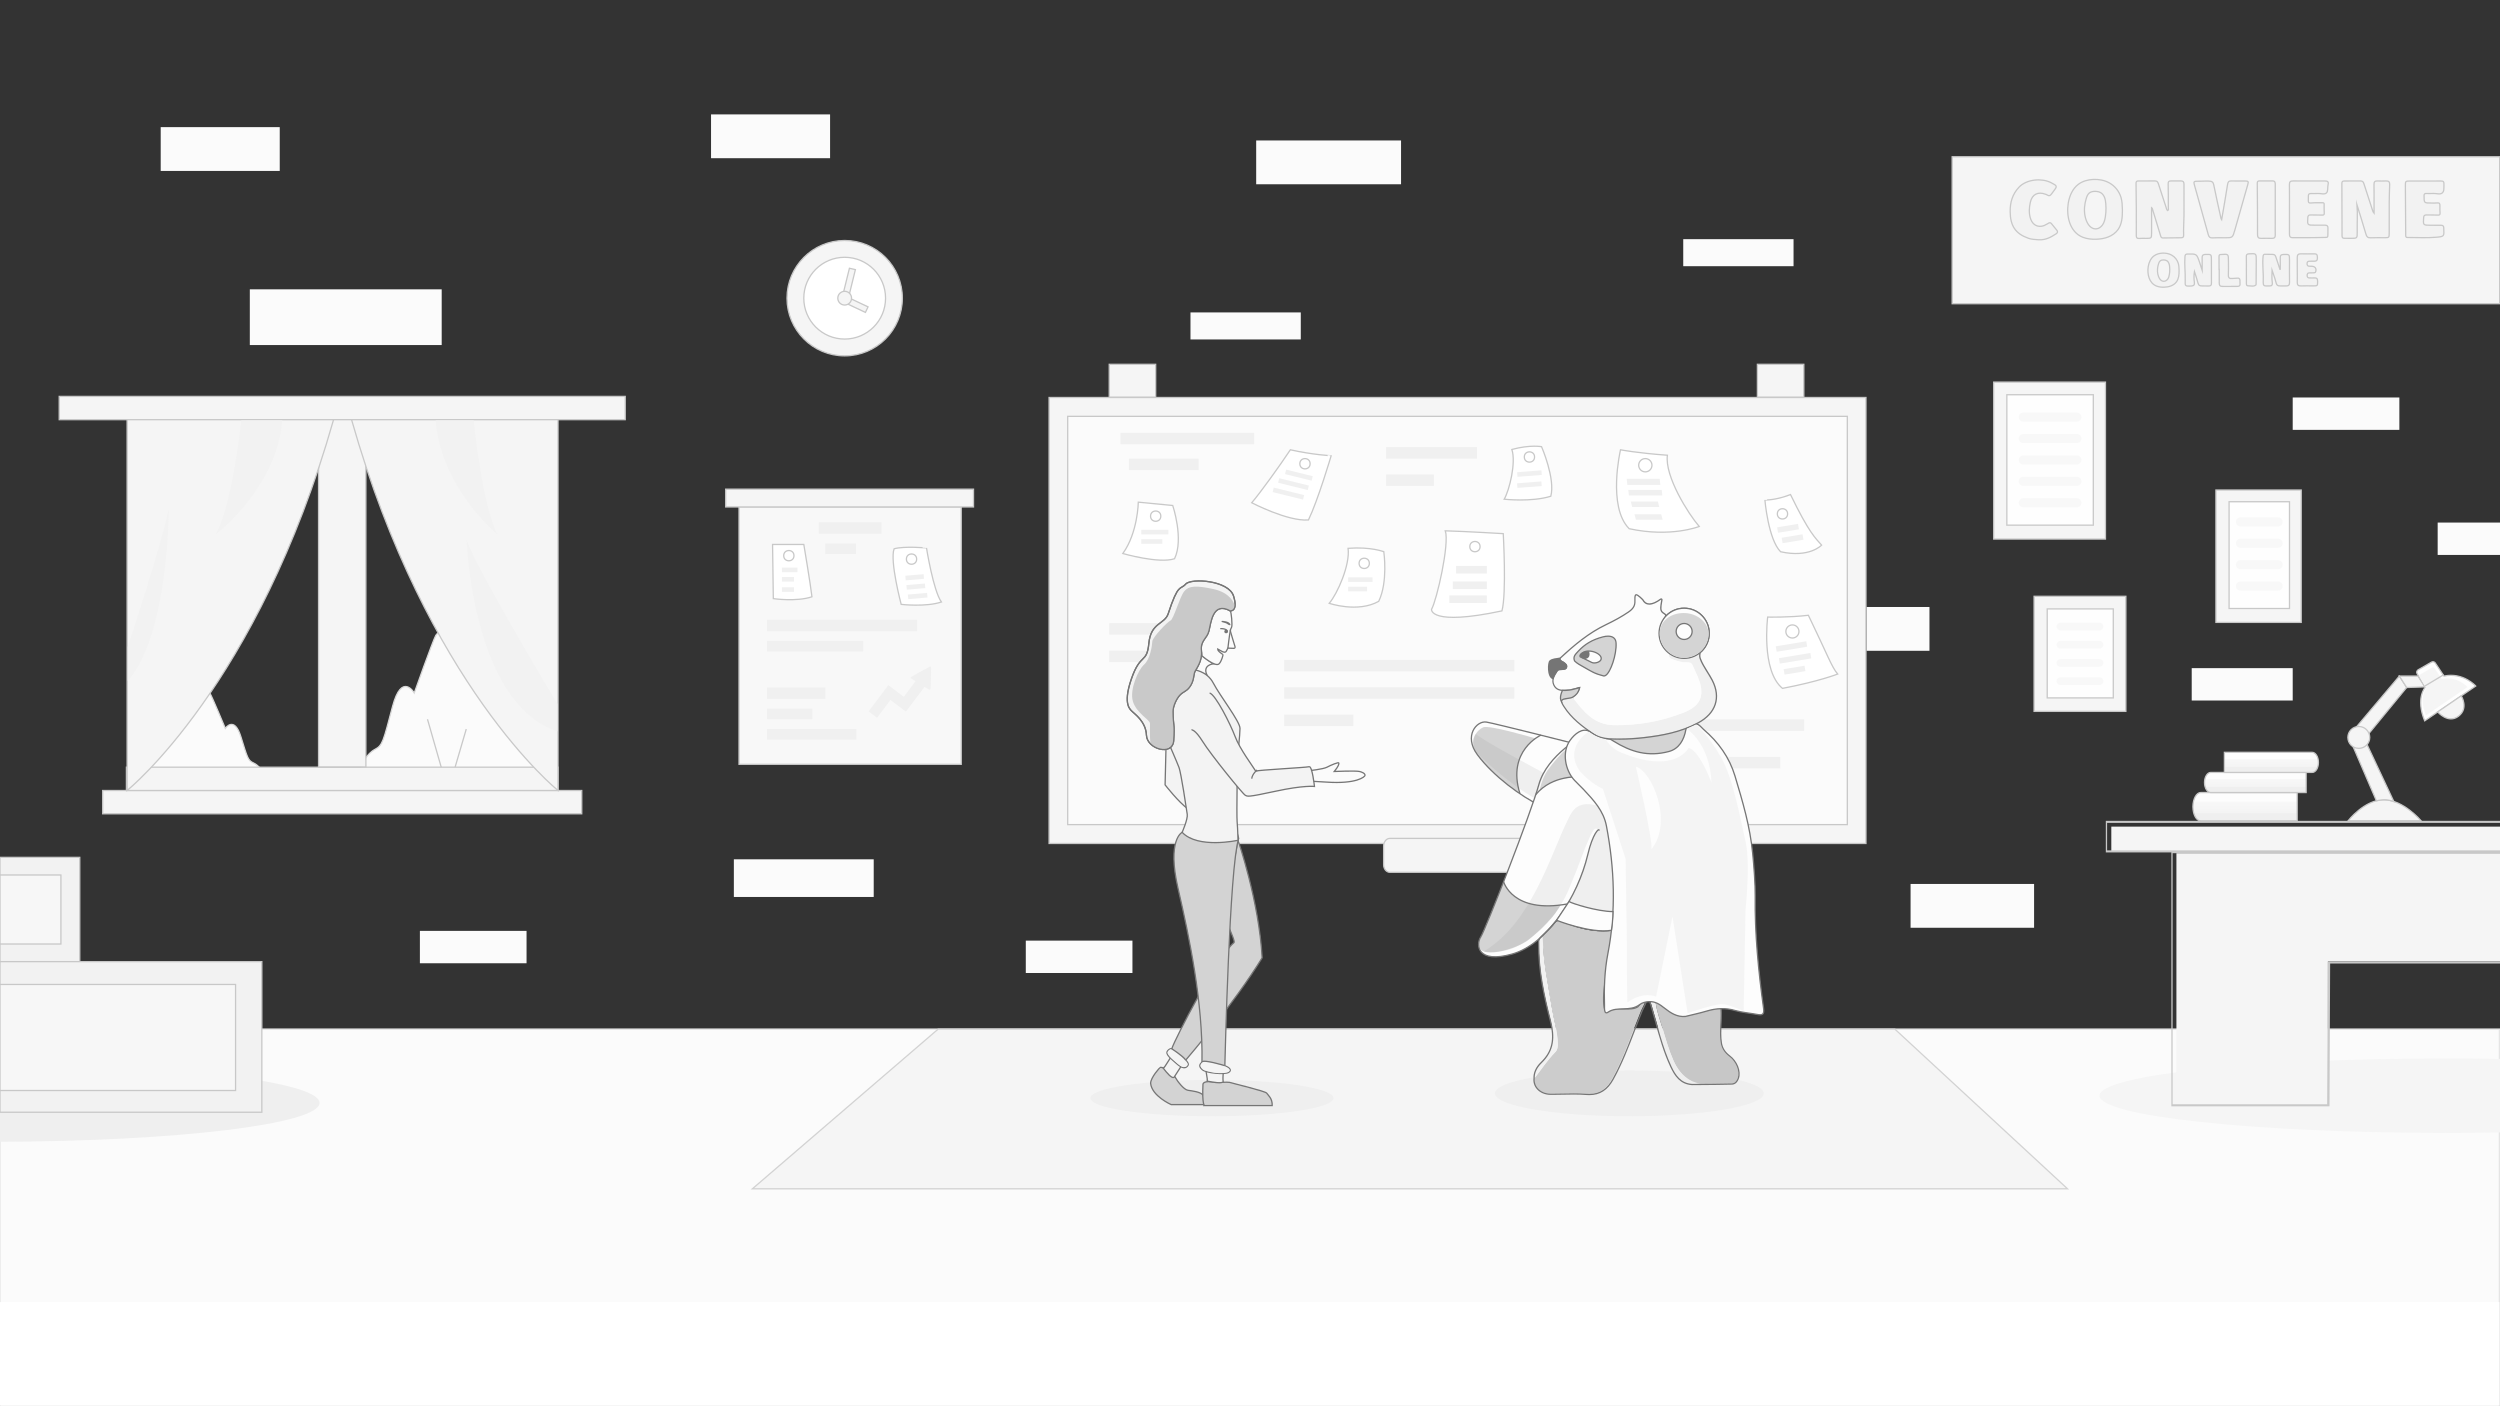 <?xml version="1.0" encoding="utf-8"?>
<!-- Generator: Adobe Illustrator 25.1.0, SVG Export Plug-In . SVG Version: 6.00 Build 0)  -->
<svg version="1.1" id="Layer_1" xmlns="http://www.w3.org/2000/svg" xmlns:xlink="http://www.w3.org/1999/xlink" x="0px" y="0px"
	 viewBox="0 0 1920 1080" style="enable-background:new 0 0 1920 1080;" xml:space="preserve">
<rect x="0" y="0" width="1920" height="1080" fill="#333333" stroke="none"/>
<style type="text/css">
	.st0{fill:#FBFBFB;stroke:#E5E5E5;stroke-miterlimit:10;}
	.st1{fill:#FFFFFF;}
	.st2{fill:#EFEFEF;}
	.st3{fill:#F5F5F5;stroke:#D2D2D2;stroke-miterlimit:10;}
	.st4{fill:#F5F5F5;stroke:#C8C8C8;stroke-miterlimit:10;}
	.st5{fill:#FBFBFB;stroke:#C8C8C8;stroke-miterlimit:10;}
	.st6{fill:#F0F0F0;}
	.st7{fill:#FBFBFB;}
	.st8{fill:#FDFDFD;}
	.st9{fill:#CCCCCC;}
	.st10{fill:#F2F2F2;}
	.st11{fill:#C7C7C7;}
	.st12{fill:#EEEEEE;}
	.st13{fill:#D4D4D4;}
	.st14{fill:none;stroke:#757575;stroke-miterlimit:10;}
	.st15{fill:#757575;}
	.st16{opacity:0.1;fill:#757575;}
	.st17{fill:#FDFDFD;stroke:#757575;stroke-miterlimit:10;}
	.st18{fill:#D4D4D4;stroke:#757575;stroke-miterlimit:10;}
	.st19{fill:url(#SVGID_1_);stroke:#C8C8C8;stroke-miterlimit:10;}
	.st20{fill:url(#SVGID_2_);stroke:#C8C8C8;stroke-miterlimit:10;}
	.st21{fill:url(#SVGID_3_);stroke:#C8C8C8;stroke-miterlimit:10;}
	.st22{fill:#F5F5F5;}
	.st23{fill:#C8C8C8;}
	.st24{fill:#FEFEFE;stroke:#C8C8C8;stroke-miterlimit:10;}
	.st25{fill:#F8F8F8;}
	.st26{fill:#F4F4F4;}
	.st27{fill:#F8F8F8;stroke:#C8C8C8;stroke-miterlimit:10;}
	.st28{fill:#FBFBFB;stroke:#D8D8D8;stroke-miterlimit:10;}
	.st29{fill:#F2F2F2;stroke:#C8C8C8;stroke-miterlimit:10;}
	.st30{fill:#F7F7F7;stroke:#C8C8C8;stroke-miterlimit:10;}
	.st31{fill:#FFFFFF;stroke:#C8C8C8;stroke-miterlimit:10;}
	.st32{fill:#F5F5F5;stroke:#C8C8C8;}
	.st33{fill:#FFFFFF;stroke:#C8C8C8;}
	.st34{fill:#FBFBFB;stroke:#757575;stroke-miterlimit:10;}
	.st35{fill:#D3D3D3;stroke:#757575;stroke-miterlimit:10;}
	.st36{fill:#F3F3F3;stroke:#757575;stroke-miterlimit:10;}
	.st37{fill:#F4F4F4;stroke:#757575;stroke-miterlimit:10;}
	.st38{fill:none;stroke:#757575;stroke-linejoin:round;stroke-miterlimit:10;}
	.st39{clip-path:url(#SVGID_5_);fill:#C9C9C9;}
</style>
<path class="st0" d="M1919.53,790.34H0v289.69h1919.53V790.34z"/>
<path class="st1" d="M1919.53,1000.02H0v79.21h1919.53V1000.02z"/>
<path class="st2" d="M-0.26,817.17v59.71c136.14-0.32,245.68-13.56,245.68-29.86C245.43,830.73,135.89,817.49-0.26,817.17z"/>
<polygon class="st3" points="577.84,913 720.5,790.34 1455.22,790.34 1587.84,913 "/>
<path class="st4" d="M805.69,305.27h627.37v342.52H805.69V305.27z"/>
<path class="st5" d="M819.99,319.75h598.76v313.56H819.99V319.75z"/>
<path class="st4" d="M1067.4,643.89h103.95c2.63,0,4.77,2.6,4.77,5.8v14.44c0,3.21-2.13,5.8-4.77,5.8H1067.4
	c-2.63,0-4.77-2.6-4.77-5.8v-14.44C1062.63,646.49,1064.77,643.89,1067.4,643.89z"/>
<path class="st4" d="M851.89,279.78h35.67V305h-35.67V279.78z"/>
<rect x="1300.56" y="552.52" class="st6" width="85.04" height="8.79"/>
<rect x="1322.33" y="581.33" class="st6" width="44.93" height="8.79"/>
<path class="st4" d="M1349.67,279.78h35.67V305h-35.67V279.78z"/>
<path class="st7" d="M964.75,107.86H1076v33.64H964.75V107.86z"/>
<path class="st7" d="M1433.61,466.17h48.22v33.64h-48.22V466.17z"/>
<path class="st7" d="M1467.32,678.88h94.85v33.64h-94.85V678.88z"/>
<path class="st7" d="M914.29,239.94H999v20.76h-84.71V239.94z"/>
<path class="st7" d="M1292.73,183.68h84.71v20.76h-84.71V183.68z"/>
<path class="st7" d="M1760.8,305.27h81.91v24.86h-81.91V305.27z"/>
<path class="st7" d="M787.81,722.4h81.91v24.86h-81.91V722.4z"/>
<path class="st7" d="M322.48,714.92h81.91v24.86h-81.91V714.92z"/>
<path class="st7" d="M1872.13,401.33H1920v24.86h-47.87V401.33z"/>
<path class="st7" d="M1683.24,513.14h77.56V538h-77.56V513.14z"/>
<ellipse class="st2" cx="1251.33" cy="839.7" rx="103.22" ry="17.59"/>
<path class="st8" d="M1226.33,609.52l-22.41,80.65c0,0,2.74,9.33,3.91,10c1.17,0.67,40.67,9.5,40.67,9.5l-3.5-97L1226.33,609.52z"/>
<path class="st9" d="M1184.79,718.88c2.7-3.68,6.69-6.13,9.46-10.01c1.3-1.82,2.73-1.89,4.79-1.05c10.26,4.2,20.77,7.43,32.13,7.42
	c3.48,0,6.36-0.23,8.54-0.76c-3.03,16-5.9,36.17-5.33,52.5c0.05,1.49,29.1-0.63,29.61-0.33c1.08,0.64-3.24,8.58-3.62,9.49
	c-7.24,17.59-13.03,35.75-22.33,52.52c-4.17,7.53-10.05,12.13-19.97,11.32c-9.14-0.75-18.4-0.05-27.61-0.12
	c-7.48-0.06-12.81-5.32-12.06-11.68c5.26-6.75,9.85-13.97,15.96-20.1c1.76-1.76,2.02-4.12,1.95-6.52
	c-0.28-9.63-3.27-18.83-4.75-28.28C1188.71,755.22,1184.59,737.3,1184.79,718.88z"/>
<path class="st10" d="M1184.94,718.76c-0.2,18.42,3.93,36.34,6.77,54.42c1.48,9.44,4.47,18.65,4.75,28.28
	c0.07,2.4-0.19,4.75-1.95,6.52c-6.11,6.13-11.54,14.53-16.11,20.22c-0.28-4.67,2.21-8.76,5.29-11.73
	c9.94-9.61,10.43-20.22,7.15-32.83c-5.01-19.27-9.12-38.85-8.95-58.92C1181.91,722.22,1181.54,721.23,1184.94,718.76z"/>
<path class="st11" d="M1271.49,769.43c5.84,2.69,9.9,8.28,16.54,9.81c3.68,0.85,7.06,1.13,10.73,0.04
	c5.55-1.66,11.29-2.71,16.82-4.41c3.29-1.01,6.42-3.5,6.5,2.48c-0.16,7.8-1.02,16.08-0.56,23.86c0.72,4.29,3.02,7.57,6.5,10.19
	c5.34,4.01,8.26,11.53,6.59,16.42c-0.75,2.19-2.16,4.16-4.43,4.22c-10.22,0.29-20.45,0.29-30.68,0.39c0.82-2.21-1.53-2.4-2.38-2.95
	c-5.67-3.7-9.24-8.87-11.92-14.94c-3.57-8.07-5.95-16.54-8.45-24.94C1274.78,782.93,1272.29,776.39,1271.49,769.43z"/>
<path class="st12" d="M1271.49,769.43c0.8,6.96,3.3,13.51,5.27,20.15c2.5,8.41,4.88,16.87,8.45,24.94
	c2.68,6.07,6.9,11.68,12.79,15.02c1.89,1.07,4.17,1.96,10.42,3.52c-18.67,1.44-21.47-7.2-24.68-14.03
	c-7.08-15.11-10.53-31.41-15.38-47.25c-0.33-1.07-1.16-2.35-0.01-3.19C1269.44,767.8,1270.53,768.76,1271.49,769.43z"/>
<polygon class="st13" points="1295.33,554.47 1299.56,569.5 1274.61,583.7 1232.83,575.83 1230.33,561.67 "/>
<path class="st8" d="M1210.56,571.44c0,0-62.45-15.8-69-16.89c-7.39-1.22-17.67,10.56-6.89,25.11
	c12.21,16.49,33.89,32.22,48.44,39.22"/>
<path class="st13" d="M1178.97,567.34c0.15-0.07,0.13-0.29-0.03-0.34c-4.51-1.32-35.5-10.3-39.83-8.44c-4.67,2-12,10.22-4.44,21.11
	c7.56,10.89,23.09,23.03,25.3,24.68c2.21,1.65,6.56,4.75,6.56,4.75l0.2-1.55c0,0-6.5-18.36,4.49-32.51
	C1175.77,569.38,1178.04,567.79,1178.97,567.34z"/>
<path class="st14" d="M1210.56,571.44c0,0-62.45-15.8-69-16.89c-7.39-1.22-17.67,10.56-6.89,25.11
	c12.21,16.49,33.89,32.22,48.44,39.22"/>
<path class="st8" d="M1216.6,564.54c0,0-28.41,15.03-34.74,37.96c-6.17,22.33-40.86,111.17-44.69,117.17
	c-3.83,6-2.67,20.67,24.33,13c27-7.67,50.33-44.33,57.83-76c3.83-16.5,8.83-21.17,8.83-18.83"/>
<path class="st13" d="M1154.78,677.72c-0.07-0.15-1.15,2.45-1.2,2.61c-1.32,4.51-14.4,35.22-17.9,43.39
	c-2.1,14.94,29.75,4.94,38.32-1.97c11.67-9.42,18.65-17.96,20.3-20.17c1.65-2.21,4.32-6.55,4.32-6.55l-1.13,0.14
	c0,0-20.7,3.79-34.84-7.2C1157,683.42,1155.23,678.65,1154.78,677.72z"/>
<g>
	<path class="st15" d="M1269.22,768.29c0.79,0,1.56,0.65,2.26,1.14c5.84,2.69,9.9,8.28,16.54,9.81c1.99,0.46,3.89,0.75,5.8,0.75
		c1.62,0,3.24-0.21,4.93-0.72c5.55-1.66,11.29-2.71,16.82-4.41c1.83-0.56,3.36-2.39,4.39-2.39c0.82,0,1.34,1.16,1.45,5.03
		c0.22,7.8-1.17,16,0.11,23.69c0.72,4.29,3.02,7.57,6.5,10.19c5.34,4.01,8.26,11.53,6.59,16.42c-0.75,2.19-2.16,4.16-4.43,4.22
		c-10.22,0.29-20.45,0.29-30.68,0.39c-8.56-0.57-12.57-6.56-15.77-13.39c-7.08-15.11-10.53-31.41-15.38-47.25
		c-0.33-1.07-1.16-2.35-0.01-3.19C1268.65,768.37,1268.94,768.29,1269.22,768.29 M1269.22,767.29v1V767.29
		c-0.52,0-1.01,0.16-1.46,0.48c-1.56,1.12-0.91,2.82-0.57,3.73c0.07,0.19,0.15,0.38,0.2,0.56c1.34,4.39,2.6,8.9,3.82,13.26
		c3.18,11.37,6.46,23.14,11.61,34.12c3.23,6.89,7.48,13.36,16.61,13.97l0.04,0l0.04,0c2.68-0.03,5.36-0.05,8.04-0.06
		c7.43-0.05,15.1-0.11,22.65-0.32c2.39-0.07,4.29-1.81,5.35-4.9c1.85-5.41-1.26-13.29-6.94-17.55c-3.48-2.61-5.48-5.74-6.11-9.55
		c-0.78-4.69-0.54-9.71-0.3-14.56c0.14-2.96,0.29-6.03,0.21-9c-0.09-3.04-0.35-6-2.45-6c-0.84,0-1.59,0.54-2.47,1.17
		c-0.68,0.48-1.45,1.03-2.21,1.27c-2.84,0.87-5.79,1.59-8.64,2.28c-2.69,0.65-5.47,1.32-8.17,2.13c-1.52,0.45-3.04,0.67-4.64,0.67
		c-1.65,0-3.42-0.23-5.57-0.73c-3.68-0.85-6.51-3.01-9.51-5.29c-2.1-1.6-4.27-3.25-6.75-4.41l-0.2-0.14
		C1271.1,767.91,1270.23,767.29,1269.22,767.29L1269.22,767.29z"/>
</g>
<path class="st13" d="M1204.88,574.27c0,0-1.52,6.8-0.57,10.84c0.96,4.04,4.69,11.65,4.69,11.65l-6.19,0.94c0,0-14.49,2-19.81,8.87
	c-2.22,2.63-0.71,0.62-0.71,0.62s1.84-9.36,6.18-15.48c4.34-6.12,11.22-14.02,13.85-15.84c2.63-1.82,3.26-3.57,3.26-3.57
	L1204.88,574.27z"/>
<path class="st16" d="M1238.11,657.11c-2.01-17.63-1.49-22.15-2.78-25.28c4.1-6.01-0.81-11.79-12-13.83
	c-13.93-2.55-17.06,7.32-19.79,12.84c-12.53,25.29-27.43,78.16-63.87,99.72c1.14,1.09,12.56,1.11,21.11-1.78
	c8.32-2.81,20.71-13.02,23.56-15.78c4.76-4.6,9.86-10.34,15.11-19.33c4.37-7.48,5.47-10.83,7.33-15.31
	c7.88-18.89,8.06-21.94,14.47-36.25c0.84-1.88,1.93-3.44,2.84-4.95c0.16-0.23,0.99-1.27,2.36-0.6c1.54,0.75-2.17,4.44-2.17,4.44
	s-10.11,35-19.28,51.36c10.97,8.1,33.7,8.54,33.7,8.54C1240.82,696.26,1240.17,675.18,1238.11,657.11z"/>
<path class="st16" d="M1184.33,592.92c0,0-49.18-26.09-50.84-29.42c-1.09,1.14-1.7,2.69-2.03,4.28c-0.8,3.88,0.45,7.89,3.2,10.74
	c4.6,4.76,14.05,13.86,28.16,24.23c9.73,7.15,16.24,10.58,16.24,10.58l6.84-19.08L1184.33,592.92z"/>
<path class="st14" d="M1216.6,564.54c0,0-28.41,15.03-34.74,37.96c-6.17,22.33-40.86,111.17-44.69,117.17
	c-3.83,6-2.67,20.67,24.33,13c27-7.67,50.33-44.33,57.83-76c3.83-16.5,8.83-21.17,8.83-18.83"/>
<path class="st14" d="M1179.49,610.22c12.99-15.62,34.39-13.55,34.39-13.55"/>
<g>
	<path class="st15" d="M1197.1,707.3c0.68,0,1.42,0.2,2.24,0.53c10.26,4.2,20.77,7.42,32.13,7.42c5.57,0,7.03-0.47,7.38-0.47
		c0.17,0,0.08,0.11,0.06,0.43c-0.83,16.25-8.39,37.49-7.83,53.82c0.05,1.49,0.16,2.98,0.38,4.45c0.36,2.36,1.25,3.78,2.81,3.78
		c0.87,0,1.94-0.44,3.25-1.39c0.79-0.58,2.43-0.72,4.28-0.72c1.65,0,3.46,0.11,4.99,0.11c0.1,0,0.19,0,0.28,0c0.12,0,0.24,0,0.37,0
		c1.19,0,2.38,0.05,3.54,0.05c2.46,0,4.85-0.23,7.1-1.63c0.64-0.4,5.55-7.3,6.22-7.3c0.01,0,0.03,0,0.04,0.01
		c1.08,0.64-3.3,8.86-3.67,9.77c-7.24,17.59-13.03,35.75-22.33,52.52c-3.85,6.95-9.16,11.41-17.76,11.41
		c-0.71,0-1.45-0.03-2.21-0.09c-3.23-0.27-6.48-0.35-9.74-0.35c-5.51,0-11.04,0.24-16.55,0.24c-0.44,0-0.88,0-1.32,0
		c-7.48-0.06-12.81-5.32-12.06-11.68c-0.28-4.67,2.21-8.76,5.29-11.73c9.94-9.61,10.43-20.22,7.15-32.83
		c-5.01-19.27-9.12-38.85-8.95-58.92c0.02-2.45-0.45-2.92,2.88-6.04c0,0,6.49-6.16,9.29-9.84
		C1195.19,707.74,1196.08,707.3,1197.1,707.3 M1197.1,706.3C1197.1,706.3,1197.1,706.3,1197.1,706.3c-1.39,0-2.55,0.63-3.54,1.92
		c-2.69,3.52-8.92,9.47-9.19,9.72l0,0c-3,2.81-3.24,3.76-3.2,5.98c0,0.24,0.01,0.49,0.01,0.78c-0.17,21.02,4.45,41.72,8.98,59.18
		c3.72,14.31,1.73,23.54-6.88,31.86c-3.84,3.71-5.82,8.12-5.59,12.42c-0.34,3.05,0.6,6,2.65,8.32c2.44,2.76,6.23,4.37,10.41,4.4
		c0.44,0,0.89,0,1.33,0c2.77,0,5.58-0.06,8.3-0.12c2.71-0.06,5.51-0.12,8.25-0.12c3.72,0,6.79,0.11,9.66,0.35
		c0.78,0.06,1.55,0.1,2.29,0.1c8.2,0,14.12-3.79,18.63-11.92c6.62-11.94,11.54-24.76,16.3-37.15c1.95-5.09,3.97-10.35,6.08-15.47
		c0.06-0.14,0.3-0.62,0.55-1.13c3.49-7.06,4.05-9.1,2.71-9.88l-0.23-0.14l-0.31-0.01c-0.74,0-1.19,0.39-4.65,4.83
		c-0.83,1.06-1.85,2.38-2.14,2.65c-1.95,1.21-4.02,1.46-6.52,1.46c-0.57,0-1.15-0.01-1.73-0.03c-0.6-0.01-1.21-0.03-1.81-0.03
		l-0.38,0l-0.27,0c-0.74,0-1.53-0.03-2.38-0.05c-0.87-0.03-1.76-0.06-2.62-0.06c-2.55,0-4,0.27-4.87,0.91
		c-1.35,0.99-2.19,1.2-2.65,1.2c-0.92,0-1.53-0.99-1.82-2.93c-0.19-1.26-0.31-2.64-0.37-4.34c-0.31-8.95,1.89-19.55,4.01-29.81
		c1.77-8.55,3.44-16.62,3.82-23.92c0-0.06,0.01-0.1,0.02-0.14c0.03-0.16,0.09-0.59-0.23-0.97c-0.12-0.14-0.39-0.37-0.84-0.37
		c-0.15,0-0.29,0.02-0.53,0.06c-0.68,0.11-2.48,0.41-6.85,0.41c-12.24,0-23.4-3.92-31.75-7.34
		C1198.71,706.49,1197.88,706.3,1197.1,706.3L1197.1,706.3L1197.1,706.3z"/>
</g>
<path class="st17" d="M1266.37,769.27c4.81-0.33,8.37,2.12,11.95,4.96c4.65,3.69,9.62,6.98,16.05,6.41
	c5.47-1.36,10.99-2.52,16.39-4.13c7.35-2.2,14.53-2.61,22.01-0.38c4.58,1.37,12.03,2.06,16.76,2.97c4.1,0.79,5.52-0.05,4.88-4.74
	c-3.9-28.22-6.82-57.59-6.41-86.14c0.13-8.95-1.02-23.36-1.89-32.33c-2.05-21.2-7.62-39.8-13.67-60
	c-4.23-14.13-12.7-25.98-24.12-35.72c-1.96-1.67-4.51-5.74-7.92-3.66c-1.83,0.86-5.35,1.53-5.65,3.81
	c-1.46,8.16-5.38,14.8-13.08,16.85c-15.85,4.2-28.92,0.48-42.69-8.11c-0.97-0.6-2.03-1.43-3.06-1.5c-7.17-0.51-11-3.43-15.17-5.81
	c-5.41-3.09-11.41,1.87-15,6.92c-6.28,8.82-3.89,22.71,3.46,30.61c2.27,2.44,4.75,4.67,7.03,7.1c7.65,8.16,15.28,16.3,17.49,27.91
	c6.23,32.66,7.47,65.35,1.11,98.17c-2.54,13.13-2.99,26.46-2.59,39.8c0.05,1.65-0.52,7.36,2.83,5.05c6.9-4.75,16.84-0.01,24.23-5.8
	C1261.24,770,1263.83,769.43,1266.37,769.27"/>
<circle class="st17" cx="1293.42" cy="486.36" r="19.25"/>
<path class="st15" d="M1199.77,505.67c-0.64-0.54-1.47-0.7-2.3-0.6c-6.27,0.77-6.59,1.55-7.48,2.23
	c-1.59,1.22-2.27,12.73,2.45,14.31c6.63,2.22,14.44-9.94,14.44-9.94L1199.77,505.67z"/>
<path class="st18" d="M1200.2,529.82c0,0-3.42,6.13-0.75,9.3s11.95-6.05,11.95-6.19c0-0.14,2.49-5.1,2.49-5.1L1200.2,529.82z"/>
<linearGradient id="SVGID_1_" gradientUnits="userSpaceOnUse" x1="1724.197" y1="468.043" x2="1724.197" y2="451.684" gradientTransform="matrix(1 0 0 -1 0 1080.457)">
	<stop  offset="0.179" style="stop-color:#FDFDFD"/>
	<stop  offset="0.21" style="stop-color:#F8F8F8"/>
	<stop  offset="0.713" style="stop-color:#F4F4F4"/>
	<stop  offset="0.764" style="stop-color:#EFEFEF"/>
</linearGradient>
<path class="st19" d="M1764.22,608.67h-74.1c-3.19,0-5.95,4.87-5.95,10.87s2.61,10.87,5.95,10.87h74.1V608.67z"/>
<linearGradient id="SVGID_2_" gradientUnits="userSpaceOnUse" x1="1732.086" y1="484.572" x2="1732.086" y2="472.947" gradientTransform="matrix(1 0 0 -1 0 1080.457)">
	<stop  offset="0.179" style="stop-color:#FDFDFD"/>
	<stop  offset="0.21" style="stop-color:#F8F8F8"/>
	<stop  offset="0.713" style="stop-color:#F4F4F4"/>
	<stop  offset="0.764" style="stop-color:#EFEFEF"/>
</linearGradient>
<path class="st20" d="M1771.11,593.22h-73.27c-2.56,0-4.78,3.46-4.78,7.72c0,4.26,2.1,7.72,4.78,7.72h73.27V593.22z"/>
<linearGradient id="SVGID_3_" gradientUnits="userSpaceOnUse" x1="1719.728" y1="500.016" x2="1719.728" y2="488.391" gradientTransform="matrix(-1 0 0 -1 3464.172 1080.457)">
	<stop  offset="0.179" style="stop-color:#FDFDFD"/>
	<stop  offset="0.21" style="stop-color:#F8F8F8"/>
	<stop  offset="0.713" style="stop-color:#F4F4F4"/>
	<stop  offset="0.764" style="stop-color:#EFEFEF"/>
</linearGradient>
<path class="st21" d="M1708.33,593.22h67.44c2.68,0,4.78-3.46,4.78-7.72s-2.21-7.72-4.78-7.72h-67.44V593.22z"/>
<ellipse class="st2" cx="930.79" cy="843.32" rx="93.34" ry="13.97"/>
<path class="st22" d="M1621.49,634.85H1920v18.82h-298.51V634.85z"/>
<polygon class="st22" points="1920,655.25 1671.49,655.25 1671.49,738.38 1671.49,738.38 1671.49,848.08 1787.83,848.08 
	1787.83,738.38 1920,738.38 "/>
<g>
	<path class="st22" d="M1878.14,812.89c-146.7,0-265.7,12.78-265.7,28.59s118.9,28.59,265.7,28.59c14.25,0,28.23-0.12,41.86-0.36
		v-56.47C1906.36,813.01,1892.38,812.89,1878.14,812.89z"/>
</g>
<path class="st23" d="M1920,631.99l0,21.09h-301.74v-21.09h338.1 M1920,630.4h-302.74v24.27H1920L1920,630.4L1920,630.4z"/>
<path class="st23" d="M1920,655.25v83.13h-132.17l-0.56,109.7h-118.69V655.25H1920 M1667.59,653.67v196h121.47l0.5-109.7H1920
	l0-86.3H1667.59z"/>
<path class="st4" d="M1531.17,293.45H1617V414h-85.83V293.45z"/>
<path class="st4" d="M1499.25,120.39h420.49v112.87h-420.49V120.39z"/>
<path class="st24" d="M1541.27,303.15h66.39v100.18h-66.39V303.15z"/>
<path class="st4" d="M1562.17,457.95h70.5v88.38h-70.5V457.95z"/>
<path class="st24" d="M1572.27,467.65H1623V536h-50.73V467.65z"/>
<path class="st4" d="M1701.83,376.33h65.5V478h-65.5V376.33z"/>
<path class="st24" d="M1711.93,385.33h46.4v82h-46.4V385.33z"/>
<g>
	<g>
		<path class="st4" d="M1803.29,630.4c0,0,12.58-16.17,27.51-16.17c14.94,0,28.64,16.17,28.64,16.17H1803.29z"/>
		<path class="st4" d="M1842.71,519.23l-38.97,46.15l21.34,49.63c0,0,3.26-0.79,6.29-0.79c2.92,0,5.73,0.9,7.07,1.35l-22.57-48.06
			l32.45-39.53L1842.71,519.23L1842.71,519.23z"/>
		<path class="st4" d="M1803.74,565.27l12.24,2.13 M1848.32,527.99l14.04-0.45l-5.39-8.31h-14.26L1848.32,527.99z"/>
		<circle class="st4" cx="1811.56" cy="566.34" r="8.4"/>
	</g>
	<path class="st24" d="M1856.3,517.32c-0.56-0.9-0.22-2.13,0.67-2.81l10.56-6.06c0.9-0.45,2.13-0.22,2.7,0.67l6.74,10.11
		c14.71-3.14,24.37,7.64,24.37,7.64l-39.19,26.73c-7.07-17.41,0.34-25.6,0.34-25.6L1856.3,517.32L1856.3,517.32z"/>
	<path class="st4" d="M1890.21,534.39l-18.08,12.35c0,0,8.09,9.43,16.06,3.26S1890.21,534.39,1890.21,534.39L1890.21,534.39z"/>
	<path class="st22" d="M1858.32,519.9c-0.45-0.79-0.11-1.8,0.79-2.13l8.53-4.94c0.67-0.45,1.68-0.22,2.13,0.45l5.5,8.2
		c11.9-2.58,19.76,6.18,19.76,6.18l-31.89,21.79c-5.73-14.26,0.22-20.89,0.22-20.89L1858.32,519.9L1858.32,519.9z"/>
</g>
<path class="st4" d="M1862.07,526.99l14.6-8.76"/>
<path class="st25" d="M1595.03,323.85h-41.14c-1.92,0-3.49-1.57-3.49-3.49l0,0c0-1.92,1.57-3.49,3.49-3.49h41.14
	c1.92,0,3.49,1.57,3.49,3.49l0,0C1598.52,322.28,1596.95,323.85,1595.03,323.85z"/>
<path class="st25" d="M1595.03,340.29h-41.14c-1.92,0-3.49-1.57-3.49-3.49l0,0c0-1.92,1.57-3.49,3.49-3.49h41.14
	c1.92,0,3.49,1.57,3.49,3.49l0,0C1598.52,338.72,1596.95,340.29,1595.03,340.29z"/>
<path class="st25" d="M1595.03,356.73h-41.14c-1.92,0-3.49-1.57-3.49-3.49l0,0c0-1.92,1.57-3.49,3.49-3.49h41.14
	c1.92,0,3.49,1.57,3.49,3.49l0,0C1598.52,355.16,1596.95,356.73,1595.03,356.73z"/>
<path class="st25" d="M1595.03,373.17h-41.14c-1.92,0-3.49-1.57-3.49-3.49l0,0c0-1.92,1.57-3.49,3.49-3.49h41.14
	c1.92,0,3.49,1.57,3.49,3.49l0,0C1598.52,371.6,1596.95,373.17,1595.03,373.17z"/>
<path class="st25" d="M1595.03,389.6h-41.14c-1.92,0-3.49-1.57-3.49-3.49l0,0c0-1.92,1.57-3.49,3.49-3.49h41.14
	c1.92,0,3.49,1.57,3.49,3.49l0,0C1598.52,388.03,1596.95,389.6,1595.03,389.6z"/>
<path class="st25" d="M1749.61,404.3h-28.95c-1.92,0-3.49-1.57-3.49-3.49l0,0c0-1.92,1.57-3.49,3.49-3.49h28.95
	c1.92,0,3.49,1.57,3.49,3.49l0,0C1753.1,402.73,1751.53,404.3,1749.61,404.3z"/>
<path class="st25" d="M1749.61,420.73h-28.95c-1.92,0-3.49-1.57-3.49-3.49l0,0c0-1.92,1.57-3.49,3.49-3.49h28.95
	c1.92,0,3.49,1.57,3.49,3.49l0,0C1753.1,419.17,1751.53,420.73,1749.61,420.73z"/>
<path class="st25" d="M1749.61,437.17h-28.95c-1.92,0-3.49-1.57-3.49-3.49l0,0c0-1.92,1.57-3.49,3.49-3.49h28.95
	c1.92,0,3.49,1.57,3.49,3.49l0,0C1753.1,435.6,1751.53,437.17,1749.61,437.17z"/>
<path class="st25" d="M1749.61,453.61h-28.95c-1.92,0-3.49-1.57-3.49-3.49l0,0c0-1.92,1.57-3.49,3.49-3.49h28.95
	c1.92,0,3.49,1.57,3.49,3.49l0,0C1753.1,452.04,1751.53,453.61,1749.61,453.61z"/>
<path class="st25" d="M1612.42,484.14h-30c-1.63,0-2.96-1.33-2.96-2.96l0,0c0-1.63,1.33-2.96,2.96-2.96h30
	c1.63,0,2.96,1.33,2.96,2.96l0,0C1615.38,482.81,1614.05,484.14,1612.42,484.14z"/>
<path class="st25" d="M1612.42,498.12h-30c-1.63,0-2.96-1.33-2.96-2.96v0c0-1.63,1.33-2.96,2.96-2.96h30c1.63,0,2.96,1.33,2.96,2.96
	v0C1615.38,496.78,1614.05,498.12,1612.42,498.12z"/>
<path class="st25" d="M1612.42,512.1h-30c-1.63,0-2.96-1.33-2.96-2.96l0,0c0-1.63,1.33-2.96,2.96-2.96h30
	c1.63,0,2.96,1.33,2.96,2.96l0,0C1615.38,510.76,1614.05,512.1,1612.42,512.1z"/>
<path class="st25" d="M1612.42,526.07h-30c-1.63,0-2.96-1.33-2.96-2.96l0,0c0-1.63,1.33-2.96,2.96-2.96h30
	c1.63,0,2.96,1.33,2.96,2.96l0,0C1615.38,524.74,1614.05,526.07,1612.42,526.07z"/>
<path class="st6" d="M1207.98,535.76c8.22,10.68,16.22,21,31.92,21.15c18.7,0.17,36.52-3,53.81-9.94
	c11.6-4.66,15.36-12.03,11.41-23.9c-1.41-4.23-3.57-8.2-5.3-12.33c-0.82-1.96-2.43-2.02-4.13-1.99c-4.4,0.06-8.5-1.26-12.48-2.94
	c-1.41-0.6-3.08-3.63-2.69-5.99c4.35,6.86,17.6,7.05,22.89,3.01c1.99-1.52,1.75-1.03,2.14,3.31c2.98,5.58,6.01,10.86,8.9,16.48
	c6.79,13.23,2.78,25.29-10.37,32.35c-13.05,7.01-27.33,9.36-41.73,11.01c-8.58,0.98-17.28,1.03-25.91,1.56
	c-4.98,0.3-9.23-1.95-12.98-4.57c-8.31-5.81-16.48-11.88-22.04-20.69c-2.77-4.39-2.6-4.75,2.71-5.5
	C1205.44,536.58,1206.7,536.1,1207.98,535.76z"/>
<path class="st8" d="M1207.98,535.76c2.42-2.22,5.13-4.24,5.74-8.44c-3.88,1.1-7.44,2.23-11.15,2.34c-3.59,0.1-7.17-0.04-8.91-3.96
	c-1.76-3.96,0.59-7.04,2.53-10.14c0.75-1.19,2.04-0.86,3.17-0.98c1.64-0.17,3.63-0.06,4.16-2.03c0.57-2.11-1.04-3.27-2.6-4.36
	c-0.9-0.63-2.21-0.82-2.65-2.26c10.72-9.92,21.82-19.36,35.2-25.76c6-2.87,11.85-6.01,17.39-9.79c3.36-2.29,5.14-4.85,4.95-8.96
	c-0.04-0.92-0.11-4.26,0.46-4.54c0.79-0.4,2.15,1.01,2.9,1.61c0.26,0.21,1.57,1.4,1.72,1.68c4.99,5.39,9.4,4.15,15.08-0.21
	c-0.17,4.43-1.55,8.78,1.22,10.89c1.74,1.32,2.36,4.08,1.26,5.9c-1.01,1.18-2.77,5.67-3.45,7.12c-1.7,4.79-0.82,5.12,0.67,10.02
	c1.75,2.66,3.12,4.23,6.25,6.67c-0.39,2.36-0.14,4.66,1.27,5.26c3.98,1.68,8.07,3,12.48,2.94c1.7-0.02,3.3,0.03,4.13,1.99
	c1.73,4.13,3.9,8.1,5.3,12.33c3.95,11.87,0.19,19.25-11.41,23.9c-17.29,6.94-35.11,10.12-53.81,9.94
	C1224.2,556.76,1216.2,546.44,1207.98,535.76z M1233.86,517.72c4.83-8.91,7.83-12.81,7.31-22c-0.31-5.45-2.08-7.96-7.5-6.85
	c-8.25,1.69-15.4,5.09-21.44,11.12c-2.81,2.8-4.36,3.41-2.9,7.58c1.12,1.08,0.56,0.62,1.89,1.89c6.5,4.2,6.26,3.29,12.92,6.47
	C1228.79,516.79,1232.19,521.42,1233.86,517.72z"/>
<path class="st13" d="M1233.86,517.72c1.69-1.11,7.83-12.81,7.31-22c-0.31-5.45-2.08-7.96-7.5-6.85
	c-8.25,1.69-15.4,5.09-21.44,11.12c-2.81,2.8-4.36,3.41-2.9,7.58c1.12,1.08,0.56,0.62,1.89,1.89c6.5,4.2,6.1,3.73,12.75,6.92
	C1227.31,517.5,1232.19,521.42,1233.86,517.72z"/>
<g>
	<path class="st8" d="M1224.38,509.15c-0.55,0-1.33-0.07-1.94-0.4c-2.23-1.23-8.63-4.19-8.7-4.22l-0.13-0.06l-0.08-0.12
		c-0.04-0.06-0.25-0.42-0.1-0.96c0.23-0.85,1.16-1.69,2.79-2.52c1.12-0.57,2.45-0.86,3.95-0.86c4.21,0,8.71,2.32,9.46,4.86
		c0.25,0.84,0.1,1.64-0.42,2.33C1228.19,508.53,1225.99,509.15,1224.38,509.15C1224.38,509.15,1224.38,509.15,1224.38,509.15z"/>
	<path class="st15" d="M1220.16,500.49c3.99,0,8.31,2.22,8.98,4.5c0.69,2.35-2.45,3.66-4.76,3.66c-0.68,0-1.28-0.11-1.7-0.34
		c-2.27-1.25-8.73-4.24-8.73-4.24s-0.73-1.12,2.49-2.77C1217.55,500.73,1218.84,500.49,1220.16,500.49 M1220.16,499.49
		c-1.58,0-2.98,0.31-4.17,0.92c-1.78,0.91-2.77,1.84-3.04,2.84c-0.2,0.73,0.08,1.23,0.16,1.36l0.16,0.24l0.26,0.12
		c0.06,0.03,6.45,2.99,8.66,4.21c0.7,0.39,1.57,0.47,2.18,0.47c1.79,0,4.11-0.67,5.23-2.17c0.62-0.82,0.79-1.78,0.5-2.77
		C1229.3,501.98,1224.56,499.49,1220.16,499.49L1220.16,499.49z"/>
</g>
<g>
	<path class="st15" d="M1220.39,500.31c0,0,2.11,5.31-3.47,5.86c-4.42-1.06-3.82-3.49-2.83-4.14s0.56-1.47,4.33-1.86
		C1222.19,499.78,1220.39,500.31,1220.39,500.31z"/>
</g>
<g>
	<path class="st15" d="M1256.7,457.29c0.91,0,4.43,3.38,4.57,3.65c1.31,2.45,3.22,3.48,5.43,3.48c2.7,0,5.87-1.53,8.97-3.86
		c0.02-0.02,0.04-0.02,0.06-0.02c0.06,0,0.11,0.05,0.1,0.12c-0.71,4.36-1.85,8.18,0.87,10.25c1.74,1.32,2.97,1.4,1.33,3.23
		c-0.67,0.74-1.32,3.54-1.73,4.44c-2.67,5.86-3.72,16.69,6.67,23.58c2.96,1.96,6.72,3.13,10.52,3.13c3.4,0,6.83-0.94,9.73-3.09
		c1-0.74,1.48-1.07,1.69-1.07c0.54,0-0.63,2.09,0.43,4.96c2.21,5.93,6.32,10.97,9.21,16.59c6.79,13.23,2.52,24.98-10.62,32.04
		c-13.05,7.01-27.08,9.67-41.48,11.32c-6,0.69-12.43,1.12-18.71,1.12c-2.71,0-5.38-0.08-7.98-0.25c-4.14-0.28-8.53-1.36-12.2-3.88
		c-8.36-5.73-16.48-11.88-22.04-20.69c-2.77-4.39-2.6-4.75,2.71-5.5c1.3-0.18,2.68-0.37,3.84-1.01c2.88-1.58,5.13-4.24,5.74-8.44
		c-3.88,1.1-7.44,2.23-11.15,2.34c-0.41,0.01-0.82,0.02-1.23,0.02c-3.16,0-6.14-0.51-7.68-3.98c-1.76-3.96,0.59-7.04,2.53-10.14
		c0.75-1.19,2.04-0.86,3.17-0.98c1.64-0.17,3.63-0.06,4.16-2.03c0.57-2.11-1.04-3.27-2.6-4.36c-0.9-0.63-2.21-0.82-2.65-2.26
		c10.72-9.92,21.82-19.36,35.2-25.76c6-2.87,11.85-6.01,17.39-9.79c3.36-2.29,5.34-4.81,5.15-8.92c-0.04-0.92-0.11-4.05,0.5-4.21
		C1256.65,457.29,1256.67,457.29,1256.7,457.29 M1231.89,519.64c0.53,0,1.03-0.21,1.52-0.51c4.06-2.46,8.73-16.54,8.22-25.33
		c-0.23-4.07-3.03-5.72-6.66-5.72c-1.23,0-2.56,0.19-3.92,0.54c-8.88,2.28-14.61,6.13-19.18,11.05c-2.7,2.91-4.46,4.58-3.04,8.18
		c1.84,2.05,5.4,3.83,7,4.74c6.33,3.58,8.42,5.19,15.55,6.99C1231.56,519.62,1231.73,519.64,1231.89,519.64 M1256.7,456.29
		L1256.7,456.29c-0.11,0-0.22,0.01-0.33,0.04c-0.55,0.14-1.46,0.39-1.24,5.23c0.15,3.32-1.21,5.66-4.72,8.05
		c-4.88,3.33-10.36,6.42-17.25,9.71c-12.79,6.11-23.42,14.78-35.45,25.93l-0.46,0.43l0.18,0.6c0.44,1.45,1.54,2,2.34,2.4
		c0.26,0.13,0.5,0.25,0.69,0.39c1.77,1.24,2.56,1.97,2.21,3.28c-0.26,0.95-1.01,1.11-2.66,1.24c-0.21,0.02-0.43,0.03-0.63,0.06
		c-0.21,0.02-0.45,0.02-0.7,0.03c-0.99,0.01-2.35,0.03-3.22,1.42c-0.16,0.26-0.32,0.51-0.49,0.77c-1.85,2.9-3.94,6.19-2.11,10.31
		c1.79,4.03,5.35,4.57,8.59,4.57c0.42,0,0.84-0.01,1.26-0.02c3.32-0.1,6.48-0.97,9.81-1.92c-0.76,2.71-2.4,4.78-4.91,6.15
		c-0.98,0.54-2.22,0.71-3.42,0.88l-0.08,0.01c-2.9,0.41-4.57,0.7-5.16,1.97c-0.58,1.25,0.29,2.73,1.75,5.05
		c5.84,9.25,14.58,15.68,22.32,20.98c3.43,2.35,7.7,3.71,12.7,4.05c2.54,0.17,5.25,0.26,8.05,0.26c5.97,0,12.3-0.38,18.82-1.13
		c12.92-1.48,28-4,41.84-11.43c13.83-7.43,17.96-19.91,11.04-33.38c-1.15-2.25-2.51-4.42-3.82-6.52c-1.98-3.18-4.04-6.46-5.34-9.96
		c-0.58-1.55-0.4-2.81-0.29-3.65c0.08-0.61,0.16-1.14-0.23-1.58c-0.21-0.24-0.52-0.38-0.85-0.38c-0.54,0-1,0.31-2.29,1.26
		c-2.55,1.89-5.71,2.89-9.13,2.89c-3.49,0-7.13-1.08-9.97-2.97c-12.3-8.16-6.96-20.91-6.31-22.34c0.17-0.37,0.34-0.93,0.55-1.58
		c0.25-0.8,0.72-2.28,1.01-2.61c0.56-0.63,1.12-1.38,1.01-2.23c-0.11-0.88-0.82-1.34-1.58-1.83c-0.27-0.18-0.58-0.38-0.9-0.62
		c-1.79-1.36-1.46-3.77-0.78-7.6c0.1-0.55,0.2-1.12,0.29-1.7c0.05-0.32-0.04-0.64-0.25-0.89c-0.21-0.25-0.52-0.39-0.84-0.39
		c-0.24,0-0.47,0.08-0.66,0.22c-3.19,2.4-6.08,3.66-8.37,3.66c-2,0-3.49-0.96-4.55-2.95
		C1261.98,460.15,1258.24,456.29,1256.7,456.29L1256.7,456.29z M1209.7,507.31c-1.02-2.75,0.13-3.98,2.59-6.62l0.32-0.34
		c5.03-5.41,10.79-8.73,18.7-10.76c1.31-0.34,2.55-0.51,3.67-0.51c3.57,0,5.48,1.61,5.66,4.77c0.51,8.84-4.25,22.31-7.74,24.42
		c-0.42,0.25-0.73,0.37-1.01,0.37c-0.09,0-0.18-0.01-0.27-0.03c-5.93-1.49-8.19-2.8-12.7-5.4c-0.79-0.46-1.65-0.95-2.6-1.49
		c-0.23-0.13-0.49-0.27-0.78-0.43C1213.91,510.38,1211.2,508.9,1209.7,507.31L1209.7,507.31z"/>
</g>
<circle class="st17" cx="1293.42" cy="486.36" r="19.25"/>
<path class="st13" d="M1274.61,486.61c0,9.44,8.28,18.83,18.64,18.64c10.49-0.19,18.33-8.31,18.92-17.35
	c0.61-9.42-8.51-17.1-19-17.1S1274.61,477.17,1274.61,486.61z"/>
<circle class="st17" cx="1293.42" cy="484.97" r="6.14"/>
<path class="st26" d="M1220.28,562.03c-0.55-0.41-19.82,12.31-6.82,30.42c9.22,10.11,17.56,13.33,17.56,13.33l17.44,53.78l1,64.78
	c0,0-0.07,43.06,0.43,45.46c13.11-9.02,22-4.3,22-4.3l12.57-61.61l11.65,74.28c0,0,20.03-7.16,26.78-7
	c4.54,0.11,16.24,5.28,16.24,5.28l1.44-77.78c0,0,3.89-36,0-52.44s-9.11-47.89-19-65c-9.89-17.11-18.94-24.81-18.94-24.81
	l-7.18,3.31c0,0,17.68,11.06,19.01,41.28c-11.44-28.22-17.78-26.44-17.78-26.44s-10.11,20.56-51.78,3.33
	c-8-3.11-11.74-10.14-11.74-10.14S1227.14,567.16,1220.28,562.03z"/>
<path class="st8" d="M1256.33,588.83c0,0,13,55.33,12,63.33C1285.5,630.67,1268.17,591.67,1256.33,588.83z"/>
<path class="st14" d="M1183.47,564.54c0,0-26.52,11.93-16.16,44.97"/>
<path class="st14" d="M1154.78,677.16c0,0,6.74,24.8,49.14,17.04"/>
<path class="st17" d="M1238.75,700.11c-11.89-0.03-31.71-6.27-33.75-7.75l-9.56,14.42c0,0,26.06,10.39,42.14,7.69
	C1238.89,705.89,1238.75,700.11,1238.75,700.11z"/>
<path class="st7" d="M546.08,87.86h91.42v33.64h-91.42V87.86z"/>
<path class="st7" d="M563.6,659.95h107.41v28.92H563.6V659.95z"/>
<path class="st7" d="M123.42,97.64h91.42v33.64h-91.42V97.64z"/>
<path class="st7" d="M191.86,222.2h147.36V265H191.86V222.2z"/>
<path class="st27" d="M567.56,389.33h170.67V587H567.56V389.33z"/>
<path class="st4" d="M557.33,375.67h190.33v13.67H557.33V375.67z"/>
<path class="st4" d="M45.47,304.43h434.69v17.9H45.47V304.43z"/>
<g>
	<path class="st28" d="M344.37,482c0,0-7.56,2.22-9.78,6.22s-16.44,44-16.44,44s-9.56-16.44-16.67,10.33s-7.56,29.89-13.56,33
		c-6,3.11-10,11.33-10,11.33v12.22h139.33l-15.56-56.56L344.37,482z"/>
	<line class="st4" x1="358.09" y1="559.94" x2="346.09" y2="600.87"/>
	<line class="st4" x1="328.31" y1="552.39" x2="340.53" y2="595.05"/>
</g>
<g>
	<path class="st28" d="M154.23,528.64c0,0,5.42,1.36,7.01,3.81s11.79,26.96,11.79,26.96s6.85-10.07,11.95,6.33
		c5.1,16.4,5.42,18.31,9.72,20.22c4.3,1.91,7.17,6.94,7.17,6.94v7.49h-99.9l11.15-34.65L154.23,528.64z"/>
</g>
<path class="st4" d="M78.86,607.1h367.92V625H78.86V607.1z"/>
<path class="st29" d="M0,658.45h61.26v80.1H0V658.45z"/>
<path class="st30" d="M0,671.99h46.78V725H0V671.99z"/>
<path class="st29" d="M0,738.54h201.09v115.65H0V738.54z"/>
<path class="st30" d="M0,756.06h180.91v81.45H0V756.06z"/>
<path class="st4" d="M97.08,589.2h331.47v17.9H97.08V589.2z"/>
<path class="st4" d="M244.64,589.03V322.33H281v266.69H244.64z"/>
<path class="st31" d="M593.33,418.17l0.58,41.58c0,0,17.75,2.58,29.67-1.42c-1.17-10-6.25-40.17-6.25-40.17H593.33z"/>
<path class="st6" d="M706.81,515.89l5.35-2.86c3.05-1.75,3.05-1.75,2.93,1.76l-0.15,6.08l-0.15,6.08c-0.02,3.67-0.73,3.12-2.96,1.64
	l-5.16-3.16l-6.37-4.08c-1.28-0.8-1.35-0.93-0.03-1.73L706.81,515.89L706.81,515.89z"/>
<circle class="st32" cx="648.71" cy="229" r="44.3"/>
<circle class="st33" cx="648.71" cy="229" r="31.4"/>
<rect x="655.25" y="225.49" transform="matrix(0.426 -0.905 0.905 0.426 165.789 729.495)" class="st4" width="4.7" height="17.3"/>
<polygon class="st4" points="647.64,225.21 652.36,206.01 656.94,207.07 652.22,226.27 "/>
<circle class="st32" cx="648.71" cy="229" r="5.28"/>
<rect x="628.83" y="401.12" class="st6" width="48.11" height="8.79"/>
<rect x="860.5" y="332.41" class="st6" width="102.67" height="8.79"/>
<rect x="986.28" y="506.84" class="st6" width="176.72" height="8.79"/>
<rect x="986.28" y="527.83" class="st6" width="176.72" height="8.79"/>
<rect x="986.28" y="548.82" class="st6" width="53.06" height="8.79"/>
<rect x="1064.48" y="343.41" class="st6" width="69.86" height="8.79"/>
<rect x="1064.48" y="364.4" class="st6" width="36.72" height="8.79"/>
<rect x="867.02" y="352.24" class="st6" width="53.48" height="8.79"/>
<rect x="851.89" y="478.59" class="st6" width="40.67" height="8.79"/>
<rect x="851.89" y="499.7" class="st6" width="30.44" height="8.79"/>
<rect x="633.83" y="417.42" class="st6" width="23.5" height="8.12"/>
<rect x="600.5" y="451.01" class="st6" width="9.28" height="3.54"/>
<rect x="600.5" y="443.12" class="st6" width="9.28" height="3.54"/>
<rect x="600.5" y="435.9" class="st6" width="11.94" height="3.54"/>
<path class="st31" d="M874.22,385.66c0,0-0.33,23.45-11.89,39.45c0,0,27.79,8,39.71,4c7.29-15.02-1.38-40.89-1.38-40.89
	L874.22,385.66z"/>
<path class="st31" d="M1035.33,421.11c1.67,12.56-8.16,34.89-14.49,42.23c0,0,21.83,7.5,38-1.5c7.29-15.02,3.92-38.09,3.92-38.09
	S1053.17,419.8,1035.33,421.11z"/>
<path class="st31" d="M1161.11,345.19c3.33,10-1.85,31.23-5.88,38.21c0,0,21.11,2.32,35.78-2.29c3.61-13.41-7.09-38.04-7.09-38.04
	S1175.47,341.34,1161.11,345.19z"/>
<path class="st31" d="M1110,407.67c3.33,10-6.57,53.36-10.59,60.33c0,0-1.57,13,54.09,1.17c3.61-13.41,1-59.33,1-59.33
	S1126.24,408.14,1110,407.67z"/>
<path class="st31" d="M1280.56,349.62c-2.18,16.19,16.21,45.26,24.44,54.71c0,0-21.78,8.67-53.78,1.72
	c-16.89-16.84-6.67-60.61-6.67-60.61S1257.38,347.95,1280.56,349.62z"/>
<path class="st31" d="M1375.11,379.83c14.39,29.72,19.27,33.53,23.89,38.83c0,0-9.33,10.04-31.5,5.08
	c-9.47-9.44-12.06-39.77-12.06-39.77S1363.07,384.49,1375.11,379.83z"/>
<path class="st31" d="M1388.84,472.54c14.39,29.72,17.88,39.83,22.5,45.13c0,0-14.33,5.67-42.39,11
	c-16.61-13.61-11.37-54.75-11.37-54.75S1373.5,474.34,1388.84,472.54z"/>
<path class="st31" d="M991,345.44c-8.44,12.67-23.33,33.34-29.67,40.67c0,0,27.62,14.44,43.56,13.22
	c7.29-15.02,17.44-49.33,17.44-49.33S1008.33,349.33,991,345.44z"/>
<rect x="876.5" y="414.09" class="st6" width="16.18" height="3.54"/>
<rect x="876.5" y="406.87" class="st6" width="20.83" height="3.54"/>
<rect x="1035.39" y="450.61" class="st6" width="14.54" height="3.54"/>
<rect x="1035.39" y="443.39" class="st6" width="18.72" height="3.54"/>
<rect x="1165.24" y="361.75" transform="matrix(0.997 -0.078 0.078 0.997 -24.814 92.898)" class="st6" width="18.72" height="3.54"/>
<rect x="1165.19" y="370.27" transform="matrix(0.997 -0.078 0.078 0.997 -25.48 92.92)" class="st6" width="18.72" height="3.54"/>
<rect x="1115.73" y="446.55" class="st6" width="26.16" height="5.83"/>
<rect x="1113.1" y="457.29" class="st6" width="28.79" height="5.83"/>
<rect x="1118.28" y="434.64" class="st6" width="23.61" height="5.83"/>
<polygon class="st6" points="1250.99,380.51 1276.67,380.51 1276.22,376.29 1250.54,376.29 "/>
<polygon class="st6" points="1253.49,389.38 1274.29,389.38 1273.27,385.17 1252.47,385.17 "/>
<polygon class="st6" points="1256.4,399.16 1276.92,399.16 1275.81,394.95 1255.29,394.95 "/>
<rect x="1364.7" y="494.77" transform="matrix(-0.987 0.164 -0.164 -0.987 2816.01 761.182)" class="st6" width="23.74" height="4.22"/>
<rect x="1367.1" y="503.81" transform="matrix(-0.987 0.164 -0.164 -0.987 2823.011 778.689)" class="st6" width="24.49" height="4.22"/>
<rect x="1370.8" y="512.95" transform="matrix(-0.987 0.164 -0.164 -0.987 2823.671 796.906)" class="st6" width="16.25" height="4.22"/>
<rect x="1365.8" y="403.95" transform="matrix(-0.987 0.164 -0.164 -0.987 2795.856 581.203)" class="st6" width="16.25" height="4.22"/>
<rect x="1369.3" y="411.95" transform="matrix(-0.987 0.164 -0.164 -0.987 2804.121 596.521)" class="st6" width="16.25" height="4.22"/>
<polygon class="st6" points="1249.79,372.43 1275.14,372.43 1274.67,367.74 1249.31,367.74 "/>
<path class="st31" d="M686.67,421.48c-3.41,9.36,5.44,42.69,5.44,42.69s18.97,2.17,30.89-1.83c-6.19-8.56-11.45-41.51-11.45-41.51
	S694.55,419.26,686.67,421.48z"/>
<circle class="st31" cx="700.05" cy="429.4" r="3.94"/>
<circle class="st31" cx="887.56" cy="396.4" r="3.94"/>
<circle class="st31" cx="1002.22" cy="356.15" r="3.94"/>
<circle class="st31" cx="1047.72" cy="432.65" r="3.94"/>
<circle class="st31" cx="1132.75" cy="419.8" r="3.94"/>
<circle class="st31" cx="1174.61" cy="350.97" r="3.94"/>
<circle class="st31" cx="1368.94" cy="394.64" r="3.94"/>
<circle class="st31" cx="1376.57" cy="484.97" r="5.03"/>
<circle class="st31" cx="1263.61" cy="357.3" r="5.1"/>
<rect x="697.69" y="456.03" transform="matrix(0.996 -0.085 0.085 0.996 -36.425 61.711)" class="st6" width="14.83" height="3.54"/>
<rect x="696.58" y="448.79" transform="matrix(0.996 -0.085 0.085 0.996 -35.813 61.565)" class="st6" width="14.26" height="3.54"/>
<rect x="695.74" y="441.62" transform="matrix(0.996 -0.085 0.085 0.996 -35.206 61.461)" class="st6" width="14.1" height="3.54"/>
<rect x="976.93" y="377.67" transform="matrix(0.971 0.24 -0.24 0.971 120.279 -226.703)" class="st6" width="24.05" height="3.54"/>
<rect x="981.14" y="370.42" transform="matrix(0.971 0.24 -0.24 0.971 118.652 -227.857)" class="st6" width="23.45" height="3.54"/>
<rect x="986.49" y="363.51" transform="matrix(0.971 0.24 -0.24 0.971 117.111 -229.057)" class="st6" width="21.05" height="3.54"/>
<rect x="589.06" y="475.96" class="st6" width="115.28" height="8.79"/>
<rect x="589.06" y="492.25" class="st6" width="73.86" height="8.12"/>
<rect x="589.06" y="527.96" class="st6" width="44.83" height="8.79"/>
<rect x="589.06" y="544.25" class="st6" width="34.83" height="8.12"/>
<polygon class="st6" points="713.6,522.77 707.11,517.88 694.13,535.14 688.75,531.09 688.75,531.09 682.26,526.2 667.09,546.37 
	673.58,551.25 683.87,537.58 689.25,541.63 689.25,541.63 695.74,546.52 695.74,546.51 695.74,546.51 700.63,540.02 700.62,540.02 
	"/>
<rect x="589.06" y="559.87" class="st6" width="68.61" height="8.12"/>
<circle class="st31" cx="605.83" cy="426.75" r="3.94"/>
<path class="st4" d="M97.61,607.1c0,0,100.56-80.58,158.56-284.77H97.61V607.1z"/>
<path class="st4" d="M428.56,607.1c0,0-100.56-80.58-158.56-284.77h158.56V607.1z"/>
<path class="st10" d="M185.33,322.85c0,0-6.78,64.56-19.67,87.67c0,0,47.11-36,51.15-87.67H185.33z"/>
<path class="st10" d="M98.14,496.75c0,0,25.55-77.05,31.5-106.1c0,0,0,97.02-31.53,132.35L98.14,496.75z"/>
<path class="st10" d="M428.06,540.52c0,0-63.48-105.41-69.73-126.19c0,0,4,125.67,69.73,147.36V540.52z"/>
<path class="st10" d="M363.81,322.85c0,0,6.29,64.56,18.24,87.67c0,0-43.7-36-47.44-87.67H363.81z"/>
<path class="st34" d="M931.85,509.81c0,0-8.51,0.85-4.94,8.55l-8.84-3.29l-9.37-6.24l10.68-5.79l3.96,0.84L931.85,509.81z"/>
<path class="st34" d="M923.13,503.7c0,0,10.28,8.88,13.09,6.13c2.01-1.97,3.06-6.67,3.06-6.99s-4.21-2.55-4.12-4.44
	c2.11,1.09,5.43,3.73,6.57,1.82c0.7-1.16,1.31-2.46,1.31-2.46l4.52,0.17c0.67,0.05,1.17-0.6,0.96-1.24c-1-2.97-2.91-9.81-3.37-11.19
	c-0.64-1.88,0.19-2.36,0.77-3.96s-0.19-11.3-1.09-12.38c-0.89-1.09-8.74-6.96-8.74-6.96l-15.38,25.4L923.13,503.7z"/>
<path class="st35" d="M901.56,825.79l2.87,4.47c0,0,4.6,6.57,7.91,7.09c3.32,0.51,9.13,1.09,11.43,3.51
	c2.3,2.43,6.45,7.47,6.45,7.47h-30.77c0,0-14.81-6.51-15.77-16.34c0-4.39,7.02-12.19,7.47-12.26c0.45-0.06,2.51,0.15,3.47,1.15
	C895.57,821.87,901.56,825.79,901.56,825.79z"/>
<path class="st35" d="M923.89,832.55c0,0,0.47-3.15,9.24-1.26c8.7-0.21,11-0.28,12.34,0.26c1.34,0.55,26.36,6.42,27.38,8.01
	c1.02,1.6,4.4,3.96,4.21,9.51c-8.68,0-52.02,0-52.02,0S923.13,848.57,923.89,832.55z"/>
<path class="st36" d="M895.64,567.55l-0.85,35.23c0,0,10.55,13.62,17.7,18.55c7.15,4.94-5.33-43.74-5.33-43.74L895.64,567.55z"/>
<path class="st14" d="M942.3,485.6c1.19-1.59-1.61-3-5.14-2.81"/>
<path class="st37" d="M899.91,810.72c0,0-5.83,9.51-6.4,9.83c2.7,3.45,6.21,7.66,8.05,6.96c1.72-2.74,7.4-11.49,7.4-11.49
	L899.91,810.72z"/>
<path class="st37" d="M925.52,818.76c0,0,2.02,10.96,1.8,11.58c4.31,0.76,11.18,2.11,12.08,0.36c-0.56-3.19,0.51-11.55,0.51-11.55
	L925.52,818.76z"/>
<path class="st38" d="M944.19,479.13c-1.23-1.7-5.57-1.83-5.57-1.83c0.68,0.26,2.6,0.66,3.28,0.98
	C942.89,478.75,945.43,480.83,944.19,479.13z"/>
<path class="st35" d="M950.79,645.34c0,0,16.13,46.47,18.55,90.26c-21.61,35.16-55.97,75.39-58.57,78.41
	c-0.09,0.1-0.08,0.25,0.02,0.34c0.63,0.6,2.38,2.48,1.61,3.8c-1.62,2.79-4.55,2.47-8.64-1.19c-4.09-3.66-9.1-7.29-7.11-9.77
	c0.68-1.02,2.26-2.19,3.26-1.72c2.64-8.02,35.55-71.62,47.72-81.49c1.07-0.87-2.47-8.17-5.19-15.15
	C939.72,701.85,950.79,645.34,950.79,645.34z"/>
<circle class="st15" cx="941.62" cy="485" r="1.36"/>
<path class="st35" d="M907.89,639.21c0,0-11.83,5.62-3.15,43.15s19.15,87.57,18.38,133.28c-2.04,2.04-2.55,3.38,0.32,5.94
	c2.87,2.55,16.98,3.83,20.11,2.04c3.13-1.79,0.09-4.06-2.87-5.17c0.19-4.09,3.47-152.01,10.62-174.56
	C945.68,617.43,907.89,639.21,907.89,639.21z"/>
<path class="st26" d="M941.69,819.37c0,0-0.33-0.16-3-1.15c-1.45-0.54-11.03-3.19-14.14-2.82c-1.17,0.14-2.43,1.73-2.58,2.77
	s1.09,3.13,3.18,3.89c2.1,0.76,6.96,2.04,10.62,2.09c3.66,0.04,6.45,0.01,8.03-1.2c1.23-0.95,0.34-1.87-0.3-2.43
	C943.09,820.17,941.69,819.37,941.69,819.37z"/>
<path class="st26" d="M911.26,815.49c0,0-0.78-0.67-2.3-2.7c-0.77-1.03-6.94-6.07-9.33-6.94c-0.9-0.33-2.45,0.98-2.88,2.04
	c-0.4,0.97,0.39,1.94,1.52,3.41c1.13,1.47,4.23,3.99,6.46,5.93c2.39,2.07,3.84,2.65,5.55,2.19c1.33-0.36,2.08-1.61,1.89-2.34
	C912.05,816.62,911.26,815.49,911.26,815.49z"/>
<path class="st38" d="M945.01,483.64c-0.88,4.13-1.97,14.13-1.97,14.13"/>
<path class="st36" d="M916.06,514.28c0,0,10.64,0.51,15.79,10.38c5.15,9.87,20.47,29.45,20.47,34.72c0,5.28-1.87,21.28-1.87,21.28
	s-0.85,44.43-0.34,50.38s0.68,14.3,0.68,14.3s-30.87,6.81-42.89-6.13c0,0,4.43-10.04,3.91-13.79c-0.51-3.74-4.77-31.83-6.3-35.91
	c-1.53-4.09-8-18.89-8-18.89v-42.78L916.06,514.28z"/>
<path class="st34" d="M1004.83,591.98c0,0,11.4-1.19,14.38-2.81c2.98-1.62,8.85-4,9.02-3.23c0.17,0.77-0.17,2.47-3.49,6.55
	c0,0,16.07-0.68,19.31,0c1.43,0.3,4.51,1.36,4.27,3.06c-0.15,1.01-6.37,6.72-29.69,5.1c-23.32-1.62-22.99-0.59-22.99-0.59
	L1004.83,591.98z"/>
<path class="st36" d="M915.04,560.57c0,0,2.55-0.85,8.68,9.02c6.13,9.87,30.81,40.34,32.68,41.19c1.87,0.85,1.02,1.7,22.98-3.06
	c21.96-4.77,30.13-3.74,30.13-3.74s-1.7-15.83-4.09-15.15s-39.66,2.55-41.02,3.4c-2.13-3.57-12.26-17.02-15.83-26.55
	C945,556.15,933.6,533.5,929,532.23"/>
<path class="st34" d="M965.43,591.3c0,0-3.83,3.32-4.09,6.72"/>
<path class="st36" d="M944.83,469.17c0,0,6.3,0.68,2.55-11.4s-32.51-13.96-36.77-9.19s-5.62-1.19-13.45,22.81
	c-2.72,8.17-13.33,6.64-14.84,22.64s-6.37,6.98-13.42,27.4c-7.05,20.43-0.34,23.83,0.85,25.19c1.19,1.36,10.38,7.49,10.72,18.04
	c0.34,10.55,20.09,16.4,20.94,4.09c0.92-13.35-0.37-10.2-0.51-22.3c-0.05-3.83,2.49-9.58,5.08-12.41c2.78-3.05,4.87-2.75,7.52-6.2
	c3.74-4.88,3.06-9.82,4.26-12.2c1.19-2.38,5.79-8.04,4.94-15.93c-0.85-7.89,4.26-9.09,5.79-15.21
	C930.02,478.36,931.3,461.68,944.83,469.17z"/>
<g>
	<defs>
		<path id="SVGID_4_" d="M944.83,469.17c0,0,6.3,0.68,2.55-11.4s-32.51-13.96-36.77-9.19s-5.62-1.19-13.45,22.81
			c-2.72,8.17-13.33,6.64-14.84,22.64s-6.37,6.98-13.42,27.4c-7.05,20.43-0.34,23.83,0.85,25.19c1.19,1.36,10.38,7.49,10.72,18.04
			c0.34,10.55,20.09,16.4,20.94,4.09c0.92-13.35-0.37-10.2-0.51-22.3c-0.05-3.83,2.49-9.58,5.08-12.41c2.78-3.05,4.87-2.75,7.52-6.2
			c3.74-4.88,3.06-9.82,4.26-12.2c1.19-2.38,5.79-8.04,4.94-15.93c-0.85-7.89,4.26-9.09,5.79-15.21
			C930.02,478.36,931.3,461.68,944.83,469.17z"/>
	</defs>
	<clipPath id="SVGID_5_">
		<use xlink:href="#SVGID_4_"  style="overflow:visible;"/>
	</clipPath>
	<path class="st39" d="M947.64,463.55c0,0-2.47-8.3-15.79-11.17s-18.94-2.53-22.38,1.77c-3.45,4.3-8.17,21.44-10.47,22.38
		s-13.91,12.94-14.04,16.13c-0.13,3.19-1.66,13.62-6.26,17.7c-4.6,4.09-11.23,19.07-8.68,28.13c2.55,9.06,13.02,14.3,13.15,16.98
		c0.13,2.68-0.48,15.08,1.01,16.37c1.48,1.29,4.62,2.81,4.62,2.81s4.88,1.61,6.64,1.01c1.76-0.6,6.11-4.88,6.11-4.88l16.34-52.43
		l9.96-16l16.98-33.19c0,0,3.02-1.35,3.74-2.91C949.3,464.7,947.64,463.55,947.64,463.55z"/>
</g>
<path class="st14" d="M944.83,469.17c0,0,6.3,0.68,2.55-11.4s-32.51-13.96-36.77-9.19s-5.62-1.19-13.45,22.81
	c-2.72,8.17-13.33,6.64-14.84,22.64s-6.37,6.98-13.42,27.4c-7.05,20.43-0.34,23.83,0.85,25.19c1.19,1.36,10.38,7.49,10.72,18.04
	c0.34,10.55,20.09,16.4,20.94,4.09c0.92-13.35-0.37-10.2-0.51-22.3c-0.05-3.83,2.49-9.58,5.08-12.41c2.78-3.05,4.87-2.75,7.52-6.2
	c3.74-4.88,3.06-9.82,4.26-12.2c1.19-2.38,5.79-8.04,4.94-15.93c-0.85-7.89,4.26-9.09,5.79-15.21
	C930.02,478.36,931.3,461.68,944.83,469.17z"/>
<path class="st35" d="M940.68,818.45"/>
<path class="st14" d="M940.51,818.37c0,0-16.19-4.93-17.38-2.8"/>
<path class="st35" d="M899.91,805.47c0,0,8.51,5.37,10.77,8.7"/>
<path class="st29" d="M1652.41,159.47c0,6.67,0.01,13.23,0,19.79c-0.01,3.58-0.24,3.81-3.83,3.81c-1.83,0-3.68-0.13-5.49,0.05
	c-1.93,0.18-2.45-0.59-2.42-2.4c0.08-6.33,0.06-12.66,0.03-18.99c-0.03-6.98-0.08-13.96-0.22-20.94c-0.03-1.38,0.53-1.81,1.72-1.81
	c4.33-0.01,8.66,0.02,12.99-0.02c1.62-0.01,2.09,1.06,2.5,2.31c1.95,6.02,3.91,12.04,5.89,18.04c0.28,0.84,0.34,1.82,1.2,2.44
	c0.85-0.51,0.5-1.34,0.5-2c0-6.16,0.01-12.32-0.13-18.48c-0.04-1.61,0.38-2.33,2.03-2.3c2.58,0.05,5.16,0.05,7.74-0.01
	c1.73-0.04,2.4,0.79,2.38,2.43c-0.13,10.9,0.29,21.81-0.25,32.71c-0.11,2.16-0.08,4.33,0,6.49c0.05,1.4-0.5,1.99-1.87,2.01
	c-4.66,0.04-9.32,0.08-13.99,0.16c-1.5,0.03-1.67-1.06-1.99-2.11c-1.95-6.45-3.91-12.9-5.89-19.35
	C1653.13,160.7,1653.15,159.98,1652.41,159.47z"/>
<path class="st29" d="M1810.21,157.49c0.47,7.03,0.01,14.02,0.12,20.99c0.07,4.48-0.07,4.56-4.64,4.56c-0.67,0-1.33,0-2-0.01
	c-5.57-0.07-4.99,0.62-5.01-5.16c-0.04-12.32-0.02-24.64-0.12-36.96c-0.01-1.52,0.54-1.91,1.84-1.91c4.16,0.01,8.33,0.03,12.49-0.03
	c1.55-0.02,2.17,0.78,2.6,2.13c2.2,6.9,4.46,13.78,6.71,20.66c0.23,0.7,0.5,1.39,1.08,2.05c0-2.82,0-5.65,0-8.47
	c-0.01-4.58,0.05-9.16-0.05-13.74c-0.04-1.95,0.69-2.71,2.63-2.63c2.24,0.09,4.5,0.08,6.74,0c1.92-0.07,2.73,0.76,2.67,2.67
	c-0.15,4.57-0.31,9.15-0.34,13.72c-0.06,7.99-0.02,15.98-0.03,23.98c-0.01,3.05-0.17,3.2-3.28,3.22c-3.66,0.02-7.33-0.11-10.99,0.07
	c-2.2,0.11-3-0.8-3.58-2.8C1814.86,172.36,1812.5,164.94,1810.21,157.49z"/>
<path class="st29" d="M1706.23,168.75c1.56-9.15,3.15-18.07,4.53-27.02c0.3-1.94,0.84-2.83,2.89-2.76
	c3.41,0.11,6.83,0.01,10.24,0.03c2.93,0.02,3.12,0.25,2.34,2.99c-3.29,11.61-6.57,23.23-9.9,34.83c-1.67,5.81-1.72,5.79-7.75,5.79
	c-3.08,0-6.17-0.14-9.24,0.08c-1.99,0.14-2.85-0.54-3.36-2.38c-2.34-8.59-4.78-17.16-7.17-25.73c-1.21-4.33-2.36-8.67-3.63-12.99
	c-0.58-1.99,0.07-2.44,2.04-2.39c3.09,0.08,5.73-0.25,8.97-0.13c2.22,0.08,3.47,0.4,3.97,2.91c1.74,8.73,3.74,17.4,5.65,26.1
	C1705.84,168.24,1705.97,168.36,1706.23,168.75z"/>
<path class="st29" d="M1758.3,160.71c0-6.33,0.06-12.66-0.03-18.99c-0.03-2.08,0.75-2.77,2.79-2.75c8.16,0.08,16.32,0.06,24.48,0.02
	c2.03-0.01,2.98,0.58,2.43,2.8c-0.54,2.16,0.19,5.04-1.31,6.42c-1.52,1.4-4.28,0.26-6.5,0.39c-1.83,0.11-3.66,0.05-5.49,0.04
	c-1.24-0.01-1.86,0.57-1.84,1.81c0.1,6.21-1.15,5.62,5.23,5.24c1.93-0.12,3.82,0.15,5.72,0.02c1.15-0.08,1.16,0.62,1.16,1.42
	c0.01,2.16-0.06,4.33,0.08,6.49c0.1,1.48-0.55,1.61-1.78,1.56c-2.91-0.1-5.83-0.03-8.74-0.09c-1.48-0.03-2.02,0.58-2.11,2.07
	c-0.34,5.8-0.39,5.79,5.41,5.78c2.58,0,5.16,0.06,7.74,0c1.73-0.04,2.43,0.72,2.32,2.4c-0.05,0.83,0,1.67-0.02,2.5
	c-0.13,5.3,0.62,4.35-4.36,4.54c-7.57,0.29-15.15,0.05-22.73,0.15c-2.18,0.03-2.45-1.19-2.45-2.86c0.01-6.33,0-12.66,0-18.99
	C1758.32,160.71,1758.31,160.71,1758.3,160.71z"/>
<path class="st29" d="M1543.81,162.43c-0.06-7.07,1.73-13.3,6.79-18.68c5.76-6.12,17.51-7.15,24.65-3.44
	c4.93,2.56,4.92,2.58,1.6,6.93c-0.45,0.6-0.94,1.17-1.36,1.79c-0.82,1.21-1.77,1.71-3.13,0.77c-0.4-0.28-0.9-0.44-1.36-0.61
	c-5.77-2.18-10.25-0.02-11.65,5.95c-1.03,4.39-1.31,8.95,0.28,13.29c1.96,5.33,7.15,6.93,11.99,3.93c3.01-1.86,3-1.85,5.07,0.84
	c0.92,1.19,1.85,2.36,2.84,3.48c1.01,1.15,0.83,2.04-0.41,2.87c-4.08,2.72-8.32,4.94-13.45,4.59c-2.66-0.18-5.35-0.26-7.87-1.15
	C1547.93,179.52,1543.87,173.49,1543.81,162.43z"/>
<path class="st29" d="M1862.52,139.03c4.08,0,8.15,0.02,12.23-0.01c1.79-0.01,2.35,0.57,2.2,2.94c-0.08,2.86,0.26,4.86-1.35,6.26
	c-1.61,1.4-4.46,0.25-6.76,0.36c-1.83,0.09-3.66,0.05-5.49,0.02c-1.28-0.03-1.69,0.45-1.68,1.79c0.03,5.54-0.02,5.54,5.5,5.53
	c1.5,0,3.02,0.13,4.49-0.07c1.93-0.27,2.27,0.63,2.21,2.26c-0.07,1.83-0.06,3.67,0.09,5.48c0.12,1.45-0.48,1.65-1.74,1.6
	c-2.91-0.12-5.82-0.05-8.73-0.11c-1.45-0.03-2.04,0.58-2.14,2.06c-0.4,5.85-0.45,5.85,5.36,5.84c2.66,0,5.33,0.04,7.99,0.02
	c1.46-0.01,2.17,0.64,2.1,2.11c0,0.08,0,0.17,0.01,0.25c0.33,6.2,0.34,6.3-5.72,6.84c-7.38,0.65-14.79,0.16-22.19,0.19
	c-1.16,0-1.33-0.69-1.32-1.65c0.01-2.57-0.04-5.14-0.05-7.71c-0.07-10.23-0.15-20.45-0.2-30.68c-0.01-3.1,0.2-3.3,3.22-3.32
	C1854.53,139.01,1858.52,139.03,1862.52,139.03z"/>
<path class="st29" d="M1685.32,208.57c-0.43,2.7-0.47,5.42-0.05,8.14c0.29,1.91-0.3,2.9-2.5,2.97c-4.58,0.14-4.7,0.24-4.54-4.39
	c0.22-6.07-0.69-12.12-0.18-18.2c0.13-1.57,0.52-1.95,2-1.99c6.98-0.17,6.99-0.21,9.2,6.29c0.61,1.8,1.19,3.62,2.02,6.16
	c0-3.74,0.04-6.76-0.02-9.77c-0.03-1.71,0.7-2.31,2.39-2.36c4.73-0.14,4.73-0.2,4.73,4.44c0,5.83-0.04,11.65,0.02,17.48
	c0.02,1.68-0.45,2.37-2.27,2.31c-8.72-0.28-6.9,1.28-9.4-6.83C1686.28,211.4,1685.79,209.99,1685.32,208.57z"/>
<path class="st29" d="M1733.58,140.73c-0.02-1.38,0.5-1.78,1.71-1.78c3.33,0.01,6.65,0.03,9.98,0c2.08-0.02,2.13,1.37,2.13,2.88
	c-0.01,10.06-0.01,20.12-0.02,30.18c0,2.83-0.08,5.66,0.02,8.48c0.07,2.02-0.88,2.62-2.72,2.58c-2.66-0.07-5.32-0.09-7.98,0
	c-2.15,0.08-2.95-0.79-2.92-2.94C1733.85,173.57,1733.66,147.3,1733.58,140.73z"/>
<path class="st29" d="M1751.26,206.78c0-2.99,0.04-5.99-0.02-8.98c-0.03-1.71,0.69-2.31,2.39-2.36c4.71-0.13,4.71-0.2,4.7,4.47
	c0,5.66-0.07,11.32,0.03,16.97c0.04,2.07-0.73,2.79-2.76,2.73c-7.85-0.2-6.46,1.1-8.63-6.14c-0.54-1.82-1.21-3.6-2.04-6.01
	c-0.13,3.64-0.2,6.66,0.19,9.66c0.22,1.73-0.34,2.54-2.11,2.47c-0.75-0.03-1.5-0.04-2.25,0.02c-1.96,0.17-2.7-0.73-2.6-2.64
	c0.36-6.65-0.76-13.28-0.13-19.94c0.14-1.5,0.53-1.81,1.9-1.74c8.83,0.44,6.54-1.52,9.52,6.83c0.56,1.56,1.02,3.14,1.53,4.71
	C1751.09,206.82,1751.18,206.8,1751.26,206.78z"/>
<path class="st29" d="M1764.3,207.27c0-3.16,0.04-6.32-0.01-9.48c-0.03-1.94,0.67-2.91,2.78-2.85c3.49,0.1,6.99,0.03,10.48,0.02
	c1.27,0,2.16,0.33,2.19,2.2c0.03,1.45,0.35,3.44-2.28,3.44c-1.25,0-2.49,0.03-3.74,0.02c-1.2-0.01-1.86,0.49-1.89,1.77
	c-0.03,1.31,0.44,2.08,1.85,2.08c0.58,0,1.16,0.01,1.75,0.02c2.54,0.02,3.83,1.85,3.01,4.21c-0.24,0.7-0.78,0.79-1.38,0.82
	c-1.16,0.04-2.33,0.07-3.49,0.07c-1.33,0.01-1.67,0.79-1.67,1.96c-0.01,1.21,0.45,1.9,1.73,1.9c1.25,0,2.5,0.09,3.74,0
	c1.77-0.12,2.55,0.5,2.55,2.39c0.01,3.76,0.1,3.74-3.7,3.72c-2.99-0.02-5.99-0.1-8.98,0.03c-2.13,0.09-3.04-0.64-2.95-2.85
	C1764.39,213.59,1764.3,210.43,1764.3,207.27z"/>
<path class="st29" d="M1704.24,206.91c0-3.25,0.05-6.5-0.03-9.74c-0.03-1.17,0.28-1.75,1.49-1.71c0.08,0,0.17,0,0.25-0.01
	c5.5-0.41,5.5-0.41,5.49,5.09c-0.01,3.5,0.13,7-0.05,10.49c-0.13,2.44,0.9,3.1,3.09,2.83c1.23-0.15,2.49-0.1,3.73-0.23
	c2.04-0.22,2.19,1.14,2.07,2.55c-0.13,1.46,0.92,3.7-1.87,3.76c-3.91,0.09-7.83,0-11.74,0.03c-1.8,0.02-2.29-1.06-2.29-2.57
	c-0.02-3.5-0.01-6.99-0.01-10.49C1704.32,206.91,1704.28,206.91,1704.24,206.91z"/>
<path class="st29" d="M1725.21,207.08c0-3.33,0.07-6.66-0.03-9.99c-0.04-1.5,0.45-2.04,1.96-2.14c5.7-0.35,5.71-0.39,5.67,5.22
	c-0.03,5.9-0.08,11.8-0.12,17.7c0,0.33,0.05,0.8-0.14,0.96c-1.81,1.53-3.94,0.62-5.94,0.68c-1.44,0.05-1.36-1.2-1.37-2.19
	c-0.02-3.41-0.01-6.82-0.01-10.24C1725.23,207.08,1725.22,207.08,1725.21,207.08z"/>
<path class="st29" d="M1629.98,160.77c-0.05-3.08-0.18-6.19-1.05-9.14c-1.36-4.59-4.54-8.61-8.69-11.01
	c-3.81-2.2-8.32-3.02-12.72-2.8c-4.01,0.2-8.07,1.29-11.29,3.69c-4.48,3.34-6.88,8.87-7.79,14.39c-1.62,9.8,0.95,22.32,11.18,26.32
	c3.24,1.27,6.77,1.63,10.25,1.52c3.19-0.1,6.4-0.6,9.36-1.79c2.96-1.2,5.67-3.13,7.49-5.75c2.88-4.13,3.3-9.42,3.28-14.49
	C1629.99,161.4,1629.98,161.08,1629.98,160.77z M1616.92,166.46c-0.34,2.21-0.9,4.45-2.18,6.28c-1.28,1.83-3.42,3.2-5.65,3.03
	c-4.65-0.34-6.91-5.72-7.73-9.62c-0.98-4.63-0.47-9.51,0.96-13.99c0.46-1.43,1.05-2.9,2.2-3.87c1.28-1.08,3.07-1.37,4.74-1.32
	c1.49,0.04,3.02,0.33,4.27,1.13c1.3,0.83,2.23,2.18,2.78,3.62c0.56,1.44,0.78,2.99,0.92,4.54c0.1,1.18,0.16,2.36,0.17,3.54
	C1617.43,162.02,1617.27,164.25,1616.92,166.46z"/>
<path class="st29" d="M1673.52,207.48c-0.03-1.75-0.1-3.53-0.6-5.21c-0.77-2.62-2.59-4.91-4.95-6.27c-2.17-1.25-4.74-1.72-7.25-1.59
	c-2.29,0.12-4.6,0.74-6.43,2.1c-2.55,1.9-3.92,5.05-4.44,8.2c-0.92,5.58,0.54,12.72,6.37,14.99c1.84,0.72,3.86,0.93,5.84,0.87
	c1.82-0.06,3.65-0.34,5.33-1.02c1.69-0.68,3.23-1.78,4.27-3.28c1.64-2.35,1.88-5.37,1.87-8.25
	C1673.52,207.84,1673.52,207.66,1673.52,207.48z M1666.08,210.72c-0.2,1.26-0.51,2.53-1.24,3.58c-0.73,1.04-1.95,1.82-3.22,1.73
	c-2.65-0.19-3.93-3.26-4.4-5.48c-0.56-2.64-0.27-5.42,0.55-7.97c0.26-0.82,0.6-1.65,1.26-2.2c0.73-0.62,1.75-0.78,2.7-0.75
	c0.85,0.02,1.72,0.19,2.43,0.64c0.74,0.48,1.27,1.24,1.59,2.06c0.32,0.82,0.44,1.71,0.52,2.58c0.06,0.67,0.09,1.34,0.1,2.02
	C1666.37,208.2,1666.28,209.47,1666.08,210.72z"/>
</svg>
